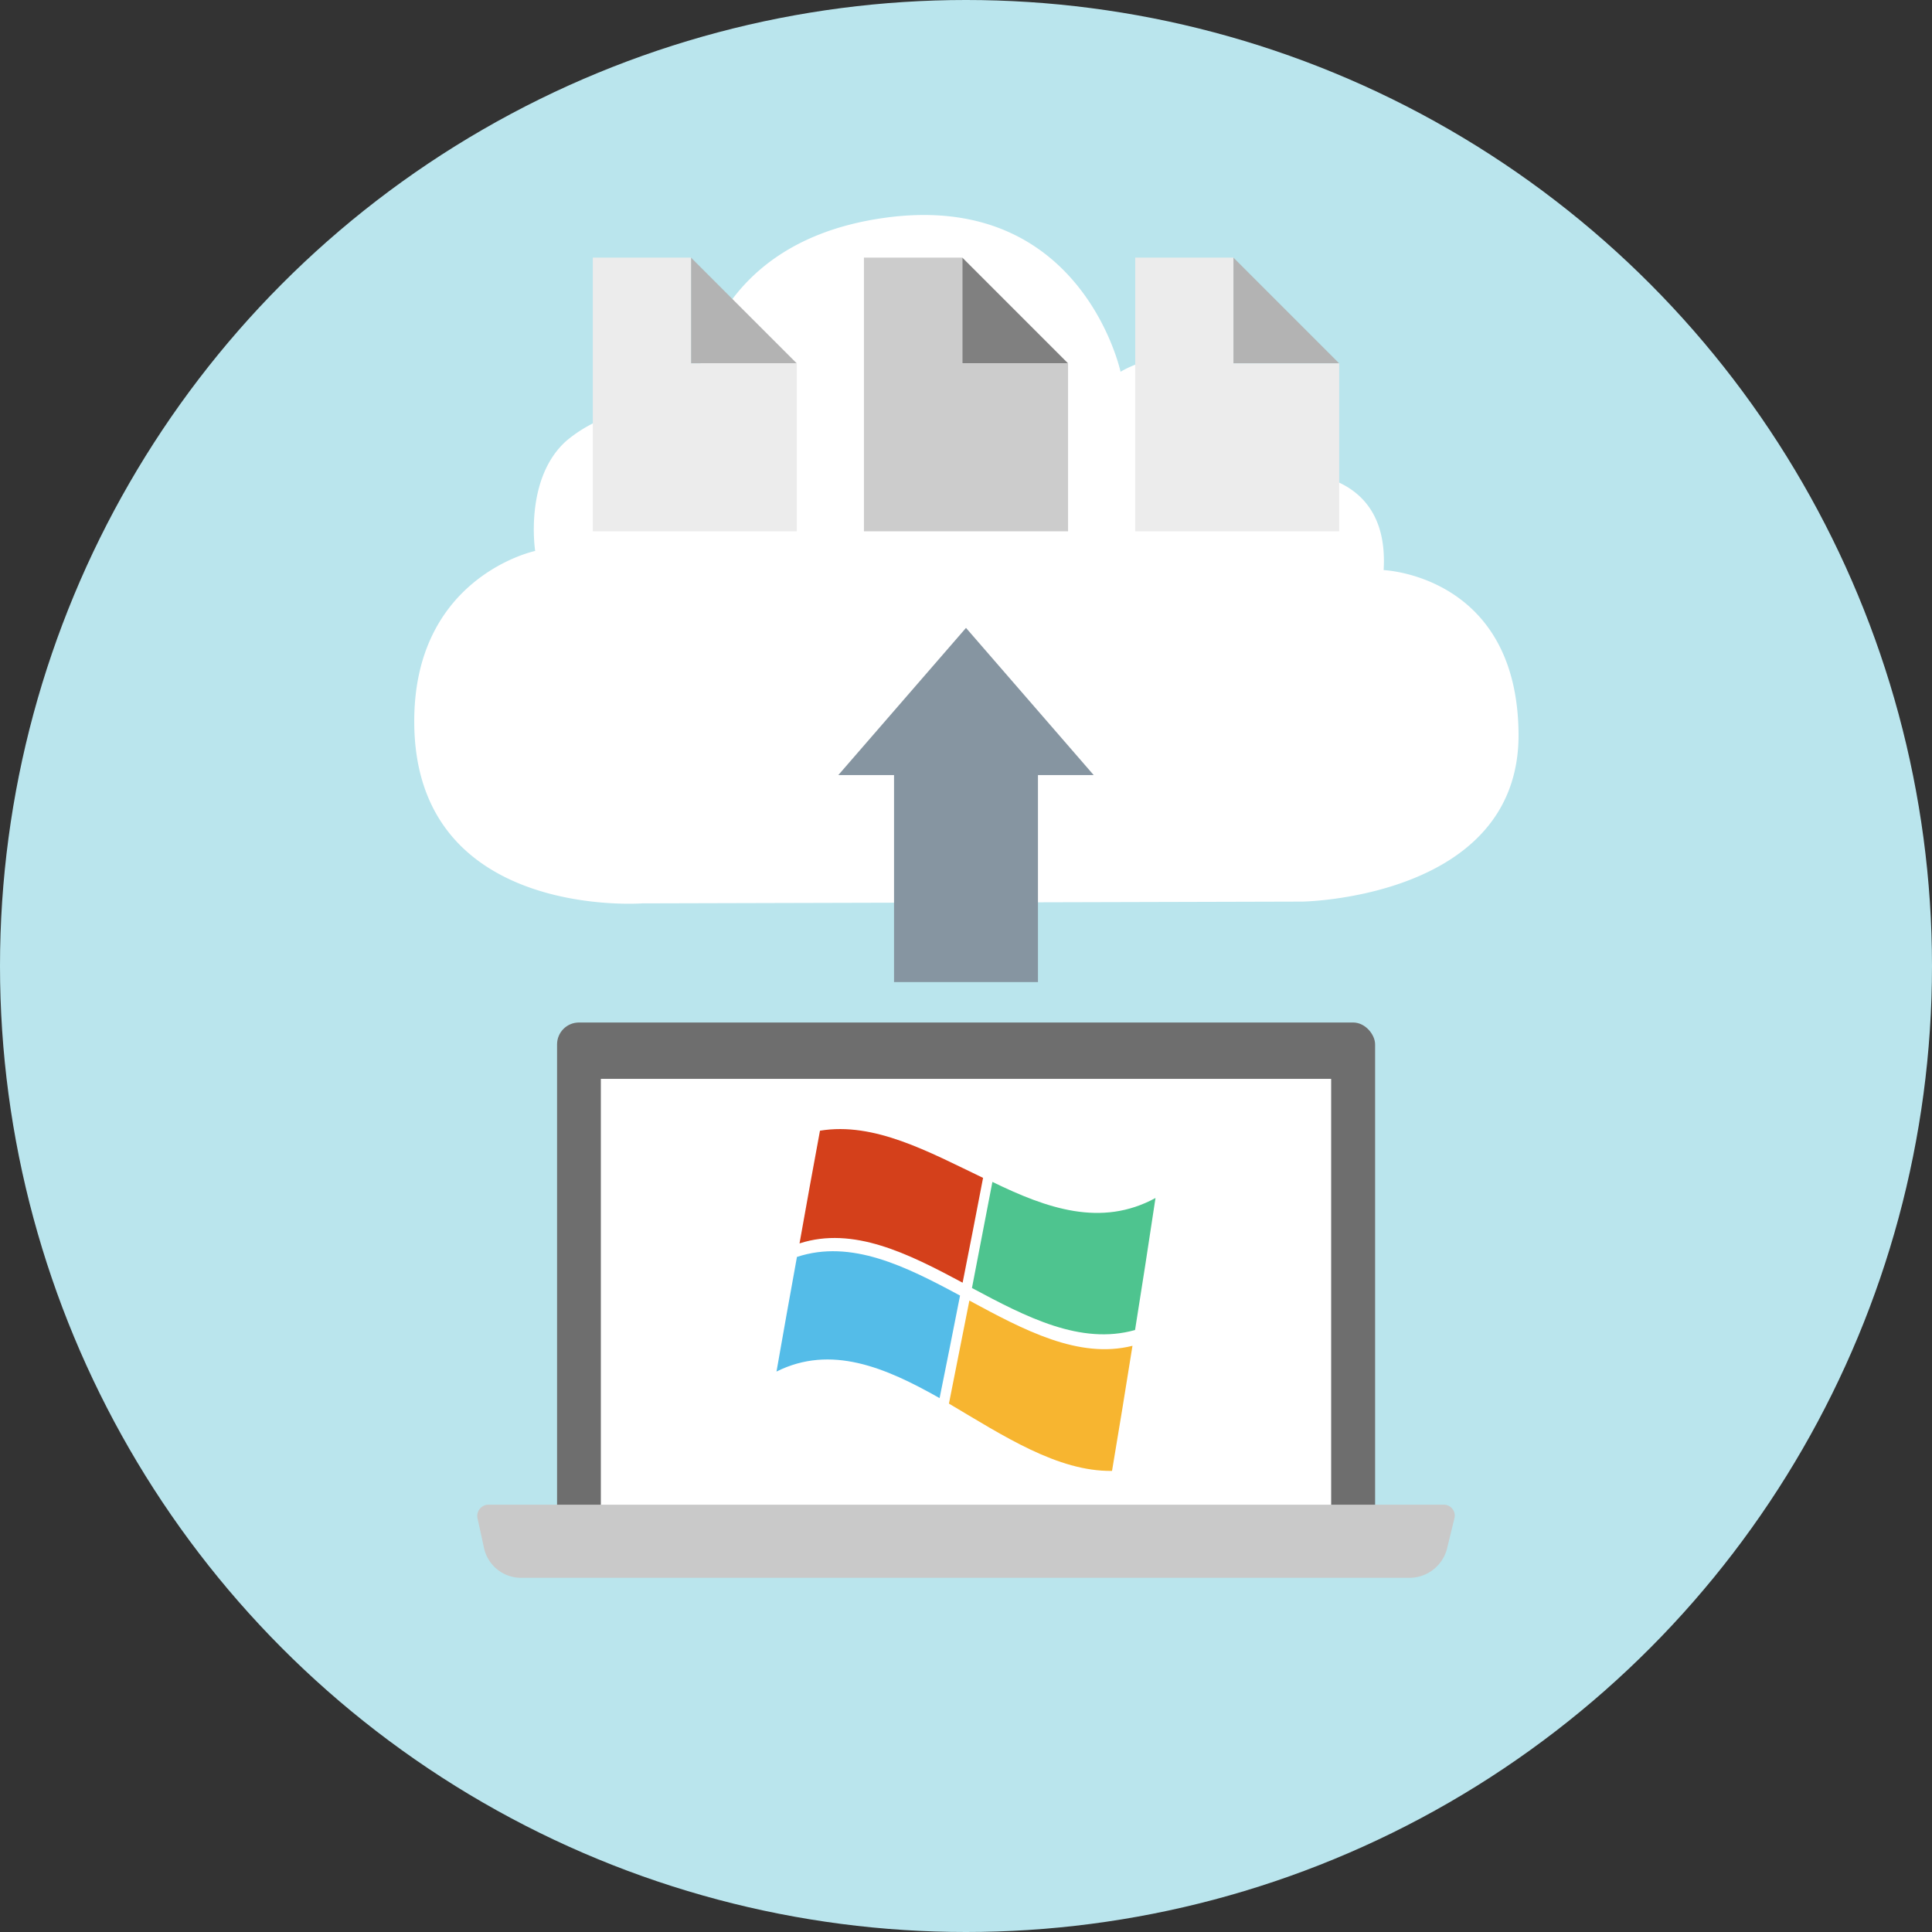 <svg xmlns="http://www.w3.org/2000/svg" viewBox="0 0 120 120"><rect x="0" y="0" width="120" height="120" fill="#333333" stroke="none"/><defs><style>.cls-1{fill:#bae5ed;}.cls-2{fill:#fff;}.cls-3{fill:#6e6e6e;}.cls-4{fill:#c9c9c9;fill-rule:evenodd;}.cls-5{fill:#8695a1;}.cls-6{fill:#4ec48f;}.cls-7{fill:#d4401b;}.cls-8{fill:#54bce8;}.cls-9{fill:#f7b530;}.cls-10{fill:#b3b3b3;}.cls-11{fill:#ececec;}.cls-12{fill:gray;}.cls-13{fill:#ccc;}</style></defs><title>migration_2</title><g id="レイヤー_2" data-name="レイヤー 2"><g id="レイヤー_1-2" data-name="レイヤー 1"><circle class="cls-1" cx="60" cy="60" r="60"/><path class="cls-2" d="M33.24,34.22s-.7-4.49,1.94-6.84A8.57,8.57,0,0,1,43,25.7s-.14-10.49,11.94-12.17c12.24-1.71,14.66,9.56,14.66,9.56a6.52,6.52,0,0,1,6-.28c4.11,1.78,3.56,6.55,3.56,6.55s7.2-.9,6.78,6.05c0,0,8.36.32,8.38,10.27C94.3,55.81,80.89,56,80.89,56l-41,.11S25.76,57.17,25.73,44.85C25.7,35.8,33.24,34.22,33.24,34.22Z"/><rect class="cls-3" x="34.6" y="63.51" width="50.81" height="33.6" rx="1.36" ry="1.36"/><rect class="cls-2" x="37.32" y="67.01" width="45.36" height="26.99"/><path class="cls-4" d="M29.67,94.35a.7.7,0,0,1,.72-.89H89.63a.68.68,0,0,1,.7.87l-.46,1.89A2.42,2.42,0,0,1,87.63,98H32.28a2.36,2.36,0,0,1-2.2-1.77Z"/><polygon class="cls-5" points="60 39 52.07 48.14 55.53 48.14 55.53 61 64.47 61 64.47 48.14 67.93 48.14 60 39"/><path class="cls-6" d="M60.37,80c3.38,1.81,6.76,3.56,10.13,2.61q.64-4,1.27-8.2c-3.38,1.84-6.76.64-10.13-1Q61,76.74,60.37,80Z"/><path class="cls-7" d="M59.79,79.67q.64-3.22,1.27-6.51c-3.38-1.62-6.76-3.49-10.13-2.93q-.64,3.45-1.27,7C53,76.15,56.41,77.86,59.79,79.67Z"/><path class="cls-8" d="M59.63,80.47c-3.38-1.82-6.76-3.51-10.13-2.4q-.64,3.52-1.27,7.12c3.38-1.69,6.76-.26,10.13,1.65Q59,83.68,59.63,80.47Z"/><path class="cls-9" d="M60.21,80.78q-.64,3.23-1.27,6.4c3.38,2,6.76,4.23,10.13,4.18q.64-3.8,1.27-7.77C67,84.43,63.59,82.61,60.21,80.78Z"/><polyline class="cls-10" points="42.92 16 42.92 22.57 49.49 22.57"/><polygon class="cls-11" points="42.92 16 36.82 16 36.82 33 49.49 33 49.49 22.57 42.92 22.57 42.92 16"/><polyline class="cls-12" points="59.77 16 59.77 22.57 66.34 22.57"/><polygon class="cls-13" points="59.77 16 53.66 16 53.66 33 66.34 33 66.34 22.57 59.77 22.57 59.77 16"/><polyline class="cls-10" points="76.61 16 76.61 22.57 83.18 22.57"/><polygon class="cls-11" points="76.61 16 70.51 16 70.51 33 83.18 33 83.18 22.57 76.61 22.57 76.61 16"/></g></g></svg>
